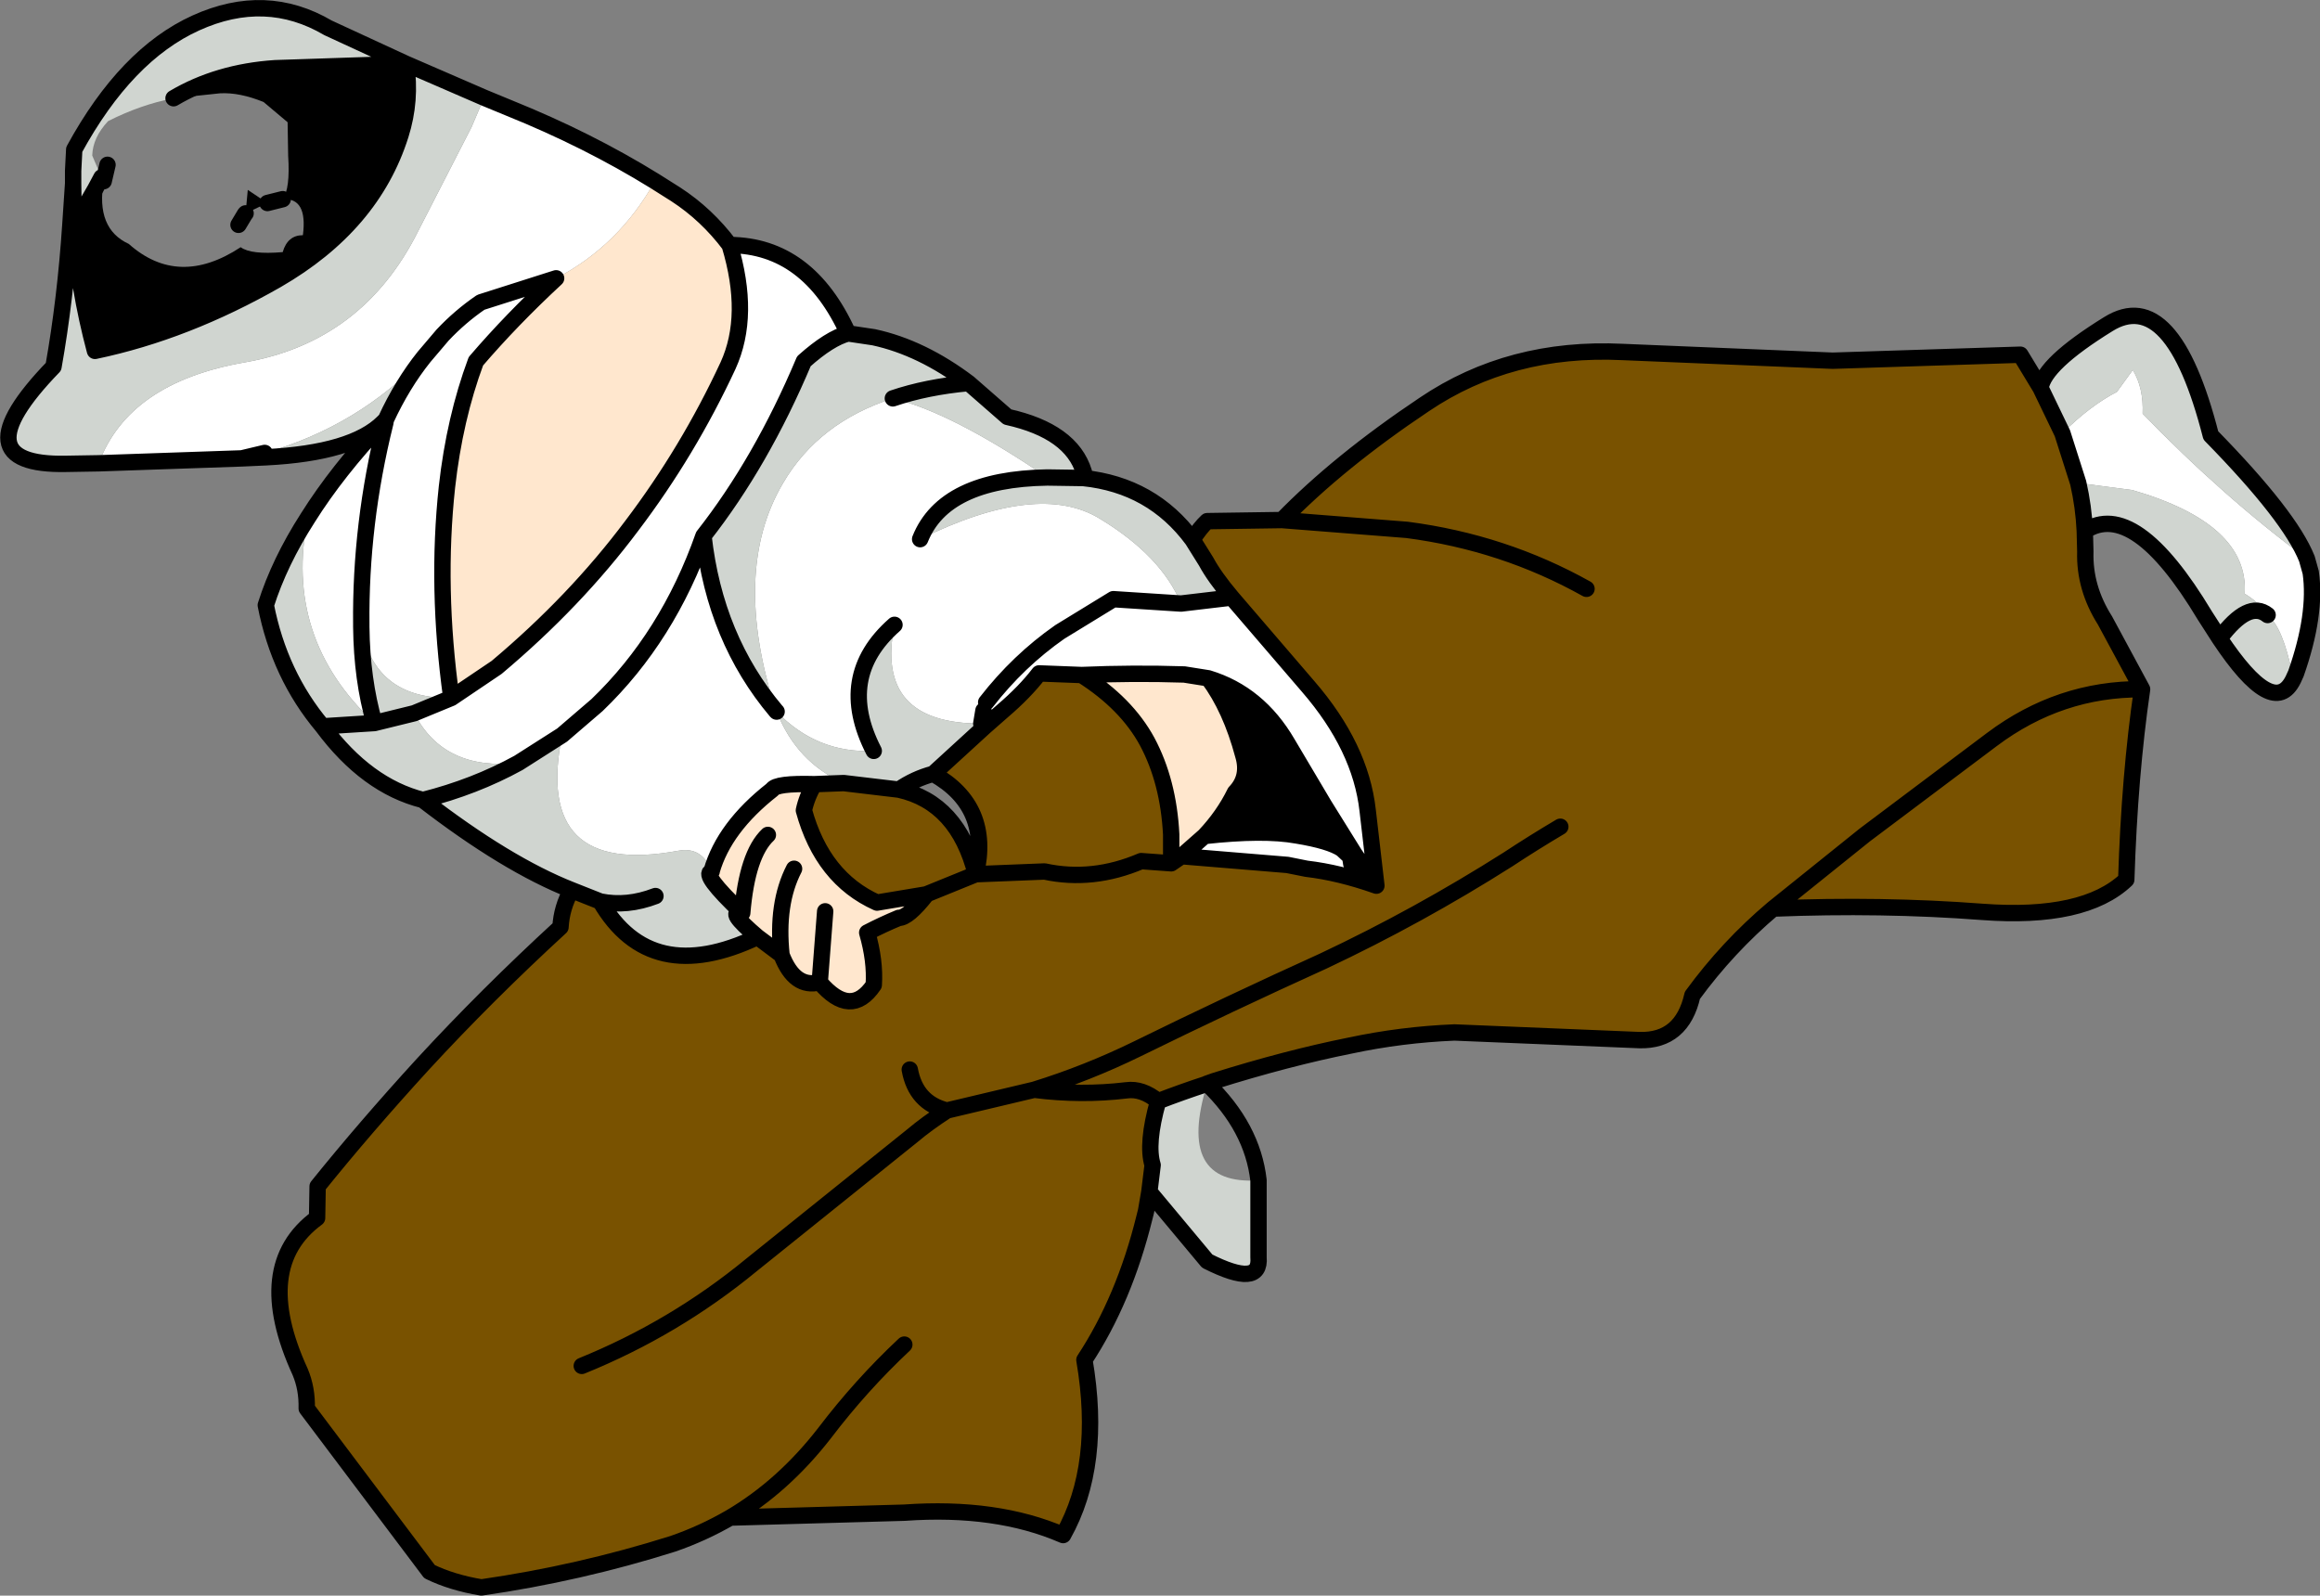 <?xml version="1.0" encoding="UTF-8" standalone="no"?>
<svg xmlns:xlink="http://www.w3.org/1999/xlink" height="146.2px" width="212.55px" xmlns="http://www.w3.org/2000/svg">
  <rect width="100%" height="100%" fill="#808080" stroke="none"/>
  <g transform="matrix(1.0, 0.0, 0.0, 1.0, 61.3, 48.95)">
    <path d="M47.95 0.5 Q48.65 -0.6 49.3 -1.2 L56.15 -1.3 Q61.35 -6.65 69.2 -11.9 77.05 -17.2 87.35 -16.7 L106.6 -15.9 123.8 -16.45 125.65 -13.4 127.65 -9.25 129.1 -4.7 Q129.6 -2.5 129.7 -0.3 L129.75 1.6 Q129.65 4.9 131.55 7.9 L134.95 14.2 Q133.8 22.1 133.5 31.65 129.65 35.3 120.3 34.6 111.1 33.9 101.15 34.3 97.0 37.8 93.75 42.25 92.8 46.45 88.9 46.35 L71.95 45.65 Q67.1 45.85 62.4 46.85 56.65 48.0 49.95 50.1 L49.25 50.35 49.3 50.35 Q47.0 51.1 44.8 51.95 43.7 55.85 44.3 57.8 L44.0 60.25 43.7 62.0 43.55 62.6 Q41.7 70.1 38.05 75.65 39.7 85.3 36.1 91.7 30.0 89.05 21.55 89.65 L5.6 90.1 Q3.1 91.55 0.35 92.5 -8.2 95.2 -17.2 96.5 -19.9 96.05 -21.95 95.05 L-33.2 80.1 Q-33.15 78.3 -33.8 76.75 -38.25 67.05 -32.25 62.65 L-32.2 59.75 Q-27.85 54.35 -22.55 48.55 -16.7 42.2 -9.95 36.0 -9.85 34.2 -8.95 32.6 L-6.3 33.65 Q-1.7 41.55 8.1 36.9 L10.3 38.55 Q11.5 41.65 13.8 41.05 16.65 44.4 18.75 41.3 18.9 39.1 18.15 36.5 19.6 35.75 21.05 35.15 21.9 35.15 23.55 33.05 L23.55 33.0 28.1 31.15 34.4 30.9 Q38.8 31.85 43.25 29.95 L46.0 30.15 43.25 29.95 Q38.8 31.85 34.4 30.9 L28.1 31.15 23.55 33.0 19.05 33.75 Q14.05 31.5 12.35 25.3 12.6 24.1 13.3 22.9 L16.0 22.8 21.05 23.4 Q26.45 24.6 28.1 31.15 29.55 24.95 24.2 21.95 L28.9 17.65 30.55 16.2 Q32.6 14.45 33.9 12.75 L37.8 12.9 Q41.9 15.5 43.8 19.0 45.75 22.65 46.0 27.5 L46.0 30.15 46.95 29.5 56.65 30.3 58.4 30.65 Q61.4 31.0 64.8 32.2 L64.0 25.3 Q63.35 19.5 58.55 13.95 L51.55 5.8 Q49.95 3.9 49.2 2.5 L47.95 0.5 M84.05 5.0 Q76.45 0.75 67.6 -0.4 L56.15 -1.3 67.6 -0.4 Q76.45 0.75 84.05 5.0 M101.15 34.3 L109.55 27.55 121.2 18.8 Q127.4 14.15 134.95 14.2 127.4 14.15 121.2 18.8 L109.55 27.55 101.15 34.3 M81.65 26.8 Q79.2 28.25 76.85 29.8 68.65 35.0 59.95 39.1 51.35 43.0 42.9 47.15 38.3 49.4 33.45 50.9 L25.45 52.8 Q22.6 52.1 22.05 49.05 22.6 52.1 25.45 52.8 L33.45 50.9 Q38.3 49.4 42.9 47.15 51.35 43.0 59.95 39.1 68.65 35.0 76.85 29.8 79.2 28.25 81.65 26.8 M21.55 74.25 Q17.6 77.95 14.25 82.35 10.45 87.25 5.6 90.1 10.45 87.25 14.25 82.35 17.6 77.95 21.55 74.25 M25.45 52.8 Q23.6 54.0 22.3 55.1 L7.55 66.95 Q0.5 72.75 -8.0 76.2 0.5 72.75 7.55 66.95 L22.3 55.1 Q23.6 54.0 25.45 52.8 M33.45 50.9 Q37.75 51.45 41.9 50.95 43.35 50.75 44.8 51.95 43.35 50.75 41.9 50.95 37.75 51.45 33.45 50.9" fill="#795200" fill-rule="evenodd" stroke="none"/>
    <path d="M-1.3 -32.35 Q-4.6 -26.45 -10.35 -23.45 -14.4 -19.7 -17.7 -15.85 -19.65 -10.6 -20.35 -4.35 -21.35 4.9 -19.95 15.0 L-15.8 12.2 Q-8.6 6.15 -3.4 -0.8 1.75 -7.6 5.4 -15.45 7.5 -20.05 5.55 -26.5 12.75 -26.45 16.4 -18.4 14.7 -17.95 12.35 -15.85 8.45 -6.6 3.15 0.15 4.2 9.55 9.8 16.2 5.65 3.4 10.45 -4.7 13.7 -10.25 20.5 -12.45 25.9 -11.15 34.65 -5.2 25.2 -5.05 23.0 0.45 33.85 -4.9 39.5 -1.4 45.1 2.0 46.9 6.35 L40.7 5.95 35.8 8.95 Q32.0 11.6 29.05 15.4 32.0 11.6 35.8 8.95 L40.7 5.95 46.9 6.35 51.55 5.8 58.55 13.95 Q63.35 19.5 64.0 25.3 L64.8 32.2 Q61.4 31.0 58.4 30.65 L56.65 30.3 46.95 29.5 49.05 27.65 Q54.45 27.05 57.5 27.6 60.55 28.1 61.65 28.85 L62.4 29.55 62.8 29.3 60.0 24.8 56.65 19.15 Q54.0 14.6 49.4 13.2 L47.2 12.85 Q42.5 12.7 37.8 12.9 L33.9 12.75 Q32.6 14.45 30.55 16.2 L28.9 17.65 28.6 17.35 Q18.8 17.35 20.65 8.3 15.25 13.05 18.75 19.85 13.55 20.1 9.85 16.25 11.7 20.9 16.0 22.8 L13.3 22.9 Q9.8 22.8 9.45 23.4 5.05 26.85 3.9 30.85 3.0 28.6 0.85 29.0 -12.45 31.45 -9.8 18.4 L-13.8 20.95 Q-20.65 21.7 -23.35 16.4 L-19.95 15.0 Q-27.0 15.1 -28.2 8.5 L-28.2 8.35 -28.2 8.3 Q-28.3 -0.95 -26.0 -10.2 L-25.95 -10.5 -26.0 -10.2 Q-28.3 -0.95 -28.2 8.3 L-28.2 8.35 -28.2 8.5 Q-28.15 13.3 -27.0 17.3 -35.35 9.5 -33.1 -1.5 -30.4 -5.8 -26.2 -10.25 L-25.95 -10.5 Q-24.45 -13.75 -22.45 -16.25 L-20.75 -18.25 Q-19.15 -19.95 -17.25 -21.25 L-10.35 -23.45 -17.25 -21.25 Q-19.15 -19.95 -20.75 -18.25 L-22.45 -16.25 Q-28.45 -9.9 -37.05 -7.45 L-36.95 -7.05 -39.15 -6.95 -52.25 -6.5 Q-49.5 -13.9 -38.85 -15.75 -28.05 -17.65 -23.0 -27.75 L-18.1 -37.3 -16.95 -40.0 -14.65 -39.05 Q-7.45 -36.15 -1.3 -32.35 M150.05 2.25 L150.4 3.5 Q150.95 7.35 149.05 12.75 L148.7 12.75 Q147.85 8.55 146.45 7.4 145.75 6.3 144.35 5.45 144.75 -0.95 134.05 -4.05 L129.1 -4.7 127.65 -9.25 Q130.15 -11.75 132.65 -13.05 L134.1 -15.05 Q135.1 -13.4 135.0 -11.05 142.35 -3.45 150.05 2.25 M64.8 32.2 L62.8 29.3 64.8 32.2 M28.8 16.15 L28.6 17.35 28.8 16.15 M62.5 30.2 L62.4 29.55 62.5 30.2 M9.85 16.25 L9.8 16.2 9.85 16.25 M-54.55 -28.45 L-54.85 -28.4 -54.55 -28.45 M-39.15 -6.95 L-37.05 -7.45 -39.15 -6.95 M-9.8 18.4 L-6.6 15.65 Q-0.1 9.4 3.15 0.15 -0.1 9.4 -6.6 15.65 L-9.8 18.4" fill="#ffffff" fill-rule="evenodd" stroke="none"/>
    <path d="M49.05 27.65 Q50.8 25.8 51.85 23.65 53.2 22.25 52.6 20.25 51.45 15.95 49.4 13.2 54.0 14.6 56.65 19.15 L60.0 24.8 62.8 29.3 62.4 29.55 61.65 28.85 Q60.55 28.1 57.5 27.6 54.45 27.05 49.05 27.65 M-51.8 -32.35 Q-52.55 -28.0 -49.5 -26.6 -44.95 -22.55 -39.25 -26.3 -38.3 -25.6 -35.4 -25.85 -34.95 -27.4 -33.55 -27.4 -33.1 -30.85 -35.4 -30.7 -34.7 -31.65 -34.9 -34.7 L-34.95 -37.75 -37.15 -39.6 Q-39.35 -40.5 -41.15 -40.4 L-45.4 -39.95 Q-41.35 -42.35 -36.1 -42.7 L-24.1 -43.1 Q-23.6 -39.75 -24.6 -36.6 -27.2 -28.35 -35.95 -23.3 -44.25 -18.55 -52.6 -16.8 -54.15 -22.6 -54.55 -28.45 -53.1 -30.55 -52.0 -32.7 L-51.8 -32.35 M-36.8 -30.35 L-38.8 -29.4 -38.6 -31.55 -36.8 -30.35 -35.4 -30.7 Q-35.9 -30.05 -36.8 -30.35 M-38.8 -29.4 Q-39.05 -28.7 -39.45 -28.35 L-38.85 -29.35 -38.8 -29.4" fill="#000000" fill-rule="evenodd" stroke="none"/>
    <path d="M-1.3 -32.35 L0.6 -31.15 Q3.45 -29.3 5.55 -26.5 7.5 -20.05 5.4 -15.45 1.75 -7.6 -3.4 -0.8 -8.6 6.15 -15.8 12.2 L-19.95 15.0 Q-21.35 4.9 -20.35 -4.35 -19.65 -10.6 -17.7 -15.85 -14.4 -19.7 -10.35 -23.45 -4.6 -26.45 -1.3 -32.35 M46.95 29.5 L46.0 30.15 46.0 27.5 Q45.75 22.65 43.8 19.0 41.9 15.5 37.8 12.9 42.5 12.7 47.2 12.85 L49.4 13.2 Q51.45 15.95 52.6 20.25 53.2 22.25 51.85 23.65 50.8 25.8 49.05 27.65 L46.95 29.5 M23.55 33.0 L23.55 33.05 Q21.9 35.15 21.05 35.15 19.6 35.75 18.15 36.5 18.9 39.1 18.75 41.3 16.65 44.4 13.8 41.05 11.5 41.65 10.3 38.55 L8.1 36.9 Q5.15 34.4 6.7 34.7 2.9 31.1 3.9 30.9 L3.9 30.85 Q5.05 26.85 9.45 23.4 9.8 22.8 13.3 22.9 12.6 24.1 12.35 25.3 14.05 31.5 19.05 33.75 L23.55 33.0 M9.05 27.55 Q7.15 29.35 6.7 34.7 7.15 29.35 9.05 27.55 M14.3 34.55 L13.8 41.05 14.3 34.55 M11.45 30.65 Q9.8 33.85 10.3 38.55 9.8 33.85 11.45 30.65" fill="#ffe7ce" fill-rule="evenodd" stroke="none"/>
    <path d="M16.4 -18.4 L18.75 -18.05 Q23.15 -17.1 27.45 -13.85 L31.0 -10.75 Q36.85 -9.45 38.0 -5.7 L37.95 -5.15 Q44.25 -4.5 47.95 0.5 L49.2 2.5 Q49.95 3.9 51.55 5.8 L46.9 6.35 Q45.1 2.0 39.5 -1.4 33.85 -4.9 23.0 0.45 25.2 -5.05 34.65 -5.2 25.9 -11.15 20.5 -12.45 13.7 -10.25 10.45 -4.7 5.65 3.4 9.8 16.2 4.2 9.55 3.15 0.15 8.45 -6.6 12.35 -15.85 14.7 -17.95 16.4 -18.4 M125.65 -13.4 Q125.95 -15.6 131.85 -19.25 137.7 -22.9 141.25 -9.05 148.5 -1.65 150.05 2.25 142.35 -3.45 135.0 -11.05 135.1 -13.4 134.1 -15.05 L132.65 -13.05 Q130.15 -11.75 127.65 -9.25 L125.65 -13.4 M148.8 13.3 Q147.0 17.0 142.05 9.55 L140.7 7.45 Q134.25 -3.3 129.7 -0.3 129.6 -2.5 129.1 -4.7 L134.05 -4.05 Q144.75 -0.95 144.35 5.45 145.75 6.3 146.45 7.4 147.85 8.55 148.7 12.75 L148.8 13.3 M54.0 59.2 L54.0 66.25 Q54.25 69.1 49.3 66.6 L44.0 60.25 44.3 57.8 Q43.7 55.85 44.8 51.95 47.0 51.1 49.3 50.35 46.4 59.7 54.0 59.2 M-8.95 32.6 Q-14.9 30.25 -22.55 24.35 -27.7 23.05 -31.75 17.6 -35.7 12.9 -36.95 6.5 -35.7 2.55 -33.1 -1.5 -35.35 9.5 -27.0 17.3 -28.15 13.3 -28.2 8.5 -27.0 15.1 -19.95 15.0 L-23.35 16.4 Q-20.65 21.7 -13.8 20.95 L-9.8 18.4 Q-12.45 31.45 0.85 29.0 3.0 28.6 3.9 30.85 L3.9 30.9 Q2.9 31.1 6.7 34.7 5.15 34.4 8.1 36.9 -1.7 41.55 -6.3 33.65 L-8.95 32.6 M-26.2 -10.25 Q-29.0 -7.45 -36.95 -7.05 L-37.05 -7.45 Q-28.45 -9.9 -22.45 -16.25 -24.45 -13.75 -25.95 -10.5 L-26.2 -10.25 M-52.25 -6.5 L-55.25 -6.45 Q-65.2 -6.25 -56.4 -15.35 -55.3 -21.55 -54.85 -28.4 L-54.55 -28.45 -54.6 -32.15 -54.6 -33.3 -54.5 -35.25 Q-49.75 -43.95 -43.35 -46.85 -36.95 -49.75 -31.25 -46.4 L-24.1 -43.1 -16.95 -40.0 -18.1 -37.3 -23.0 -27.75 Q-28.05 -17.65 -38.85 -15.75 -49.5 -13.9 -52.25 -6.5 M27.45 -13.85 Q23.6 -13.5 20.5 -12.45 23.6 -13.5 27.45 -13.85 M37.95 -5.15 L34.65 -5.2 37.95 -5.15 M142.05 9.55 Q144.7 6.0 146.45 7.4 144.7 6.0 142.05 9.55 M24.2 21.95 Q22.5 22.4 21.05 23.4 L16.0 22.8 Q11.7 20.9 9.85 16.25 13.55 20.1 18.75 19.85 15.25 13.05 20.65 8.3 18.8 17.35 28.6 17.35 L28.9 17.65 24.2 21.95 M-22.55 24.35 Q-17.8 23.15 -13.8 20.95 -17.8 23.15 -22.55 24.35 M-52.0 -32.7 Q-53.1 -30.55 -54.55 -28.45 -54.15 -22.6 -52.6 -16.8 -44.25 -18.55 -35.95 -23.3 -27.2 -28.35 -24.6 -36.6 -23.6 -39.75 -24.1 -43.1 L-36.1 -42.7 Q-41.35 -42.35 -45.4 -39.95 -48.45 -39.35 -51.4 -37.85 -52.8 -36.35 -52.85 -34.7 L-52.0 -32.7 M-27.0 17.3 L-31.75 17.6 -27.0 17.3 -23.35 16.4 -27.0 17.3 M-1.25 33.15 Q-3.85 34.15 -6.3 33.65 -3.85 34.15 -1.25 33.15" fill="#d0d5d0" fill-rule="evenodd" stroke="none"/>
    <path d="M5.55 -26.5 Q3.45 -29.3 0.6 -31.15 L-1.3 -32.35 Q-7.45 -36.15 -14.65 -39.05 L-16.95 -40.0 -24.1 -43.1 -36.1 -42.7 Q-41.35 -42.35 -45.4 -39.95 M-10.35 -23.45 Q-14.4 -19.7 -17.7 -15.85 -19.65 -10.6 -20.35 -4.35 -21.35 4.9 -19.95 15.0 L-15.8 12.2 Q-8.6 6.15 -3.4 -0.8 1.75 -7.6 5.4 -15.45 7.5 -20.05 5.55 -26.5 12.75 -26.45 16.4 -18.4 L18.75 -18.05 Q23.15 -17.1 27.45 -13.85 L31.0 -10.75 Q36.85 -9.45 38.0 -5.7 M37.95 -5.15 Q44.25 -4.5 47.95 0.5 48.65 -0.6 49.3 -1.2 L56.15 -1.3 Q61.35 -6.65 69.2 -11.9 77.05 -17.2 87.35 -16.7 L106.6 -15.9 123.8 -16.45 125.65 -13.4 Q125.95 -15.6 131.85 -19.25 137.7 -22.9 141.25 -9.05 148.5 -1.65 150.05 2.25 L150.4 3.5 Q150.95 7.35 149.05 12.75 L148.8 13.3 Q147.0 17.0 142.05 9.55 L140.7 7.45 Q134.25 -3.3 129.7 -0.3 L129.75 1.6 Q129.65 4.9 131.55 7.9 L134.95 14.2 Q133.8 22.1 133.5 31.65 129.65 35.3 120.3 34.6 111.1 33.9 101.15 34.3 97.0 37.8 93.75 42.25 92.8 46.45 88.9 46.35 L71.95 45.65 Q67.1 45.85 62.4 46.85 56.65 48.0 49.95 50.1 L49.25 50.35 49.95 50.15 49.3 50.35 Q53.45 54.35 54.0 59.2 L54.0 66.25 Q54.25 69.1 49.3 66.6 L44.0 60.25 43.7 62.0 43.55 62.6 Q41.7 70.1 38.05 75.65 39.7 85.3 36.1 91.7 30.0 89.05 21.55 89.65 L5.6 90.1 Q3.1 91.55 0.35 92.5 -8.2 95.2 -17.2 96.5 -19.9 96.05 -21.95 95.05 L-33.2 80.1 Q-33.15 78.3 -33.8 76.75 -38.25 67.05 -32.25 62.65 L-32.2 59.75 Q-27.85 54.35 -22.55 48.55 -16.7 42.2 -9.95 36.0 -9.85 34.2 -8.95 32.6 -14.9 30.25 -22.55 24.35 -27.7 23.05 -31.75 17.6 -35.7 12.9 -36.95 6.5 -35.7 2.55 -33.1 -1.5 -30.4 -5.8 -26.2 -10.25 -29.0 -7.45 -36.95 -7.05 L-39.15 -6.95 -52.25 -6.5 -55.25 -6.45 Q-65.2 -6.25 -56.4 -15.35 -55.3 -21.55 -54.85 -28.4 L-54.6 -32.15 -54.6 -33.3 -54.5 -35.25 Q-49.75 -43.95 -43.35 -46.85 -36.95 -49.75 -31.25 -46.4 L-24.1 -43.1 Q-23.6 -39.75 -24.6 -36.6 -27.2 -28.35 -35.95 -23.3 -44.25 -18.55 -52.6 -16.8 -54.15 -22.6 -54.55 -28.45 L-54.6 -32.15 M16.4 -18.4 Q14.7 -17.95 12.35 -15.85 8.45 -6.6 3.15 0.15 4.2 9.55 9.8 16.2 L9.85 16.25 M20.5 -12.45 Q23.6 -13.5 27.45 -13.85 M34.65 -5.2 L37.95 -5.15 M56.15 -1.3 L67.6 -0.4 Q76.45 0.75 84.05 5.0 M127.65 -9.25 L129.1 -4.7 Q129.6 -2.5 129.7 -0.3 M127.65 -9.25 L125.65 -13.4 M146.45 7.4 Q144.7 6.0 142.05 9.55 M134.95 14.2 Q127.4 14.15 121.2 18.8 L109.55 27.55 101.15 34.3 M47.95 0.5 L49.2 2.5 Q49.95 3.9 51.55 5.8 L58.55 13.95 Q63.35 19.5 64.0 25.3 L64.8 32.2 Q61.4 31.0 58.4 30.65 L56.65 30.3 46.95 29.5 46.0 30.15 43.25 29.95 Q38.8 31.85 34.4 30.9 L28.1 31.15 23.55 33.0 23.55 33.05 Q21.9 35.15 21.05 35.15 19.6 35.75 18.15 36.5 18.9 39.1 18.75 41.3 16.65 44.4 13.8 41.05 11.5 41.65 10.3 38.55 L8.1 36.9 Q-1.7 41.55 -6.3 33.65 L-8.95 32.6 M46.9 6.35 L40.7 5.95 35.8 8.95 Q32.0 11.6 29.05 15.4 M49.4 13.2 L47.2 12.85 Q42.5 12.7 37.8 12.9 41.9 15.5 43.8 19.0 45.75 22.65 46.0 27.5 L46.0 30.15 M49.05 27.65 Q50.8 25.8 51.85 23.65 53.2 22.25 52.6 20.25 51.45 15.95 49.4 13.2 54.0 14.6 56.65 19.15 L60.0 24.8 62.8 29.3 64.8 32.2 M51.55 5.8 L46.9 6.35 M23.0 0.45 Q25.2 -5.05 34.65 -5.2 M22.05 49.05 Q22.6 52.1 25.45 52.8 L33.45 50.9 Q38.3 49.4 42.9 47.15 51.35 43.0 59.95 39.1 68.65 35.0 76.85 29.8 79.2 28.25 81.65 26.8 M49.05 27.65 Q54.45 27.05 57.5 27.6 60.55 28.1 61.65 28.85 L62.4 29.55 62.5 30.2 M46.95 29.5 L49.05 27.65 M28.6 17.35 L28.8 16.15 M21.05 23.4 Q22.5 22.4 24.2 21.95 L28.9 17.65 30.55 16.2 Q32.6 14.45 33.9 12.75 L37.8 12.9 M20.65 8.3 Q15.25 13.05 18.75 19.85 M16.0 22.8 L21.05 23.4 Q26.45 24.6 28.1 31.15 29.55 24.95 24.2 21.95 M13.3 22.9 L16.0 22.8 M13.3 22.9 Q9.8 22.8 9.45 23.4 5.05 26.85 3.9 30.85 L3.9 30.9 Q2.9 31.1 6.7 34.7 7.15 29.35 9.05 27.55 M23.55 33.0 L19.05 33.75 Q14.05 31.5 12.35 25.3 12.6 24.1 13.3 22.9 M6.7 34.7 Q5.15 34.4 8.1 36.9 M-9.8 18.4 L-13.8 20.95 Q-17.8 23.15 -22.55 24.35 M10.3 38.55 Q9.8 33.85 11.45 30.65 M13.8 41.05 L14.3 34.55 M-8.0 76.2 Q0.5 72.75 7.55 66.95 L22.3 55.1 Q23.6 54.0 25.45 52.8 M5.6 90.1 Q10.45 87.25 14.25 82.35 17.6 77.95 21.55 74.25 M49.25 50.35 L49.3 50.35 Q47.0 51.1 44.8 51.95 43.7 55.85 44.3 57.8 L44.0 60.25 M44.8 51.95 Q43.35 50.75 41.9 50.95 37.75 51.45 33.45 50.9 M-51.8 -32.35 L-52.0 -32.7 Q-53.1 -30.55 -54.55 -28.45 M-51.8 -32.35 L-51.45 -33.85 M-36.8 -30.35 L-35.4 -30.7 M-38.8 -29.4 L-38.85 -29.35 -39.45 -28.35 M-22.45 -16.25 L-20.75 -18.25 Q-19.15 -19.95 -17.25 -21.25 L-10.35 -23.45 M-37.05 -7.45 L-39.15 -6.95 M-22.45 -16.25 Q-24.45 -13.75 -25.95 -10.5 L-26.0 -10.2 Q-28.3 -0.95 -28.2 8.3 L-28.2 8.35 -28.2 8.5 Q-28.15 13.3 -27.0 17.3 L-23.35 16.4 -19.95 15.0 M-25.95 -10.5 L-26.2 -10.25 M3.15 0.15 Q-0.1 9.4 -6.6 15.65 L-9.8 18.4 M-31.75 17.6 L-27.0 17.3 M-6.3 33.65 Q-3.85 34.15 -1.25 33.15" fill="none" stroke="#000000" stroke-linecap="round" stroke-linejoin="round" stroke-width="1.5"/>
  </g>
</svg>

